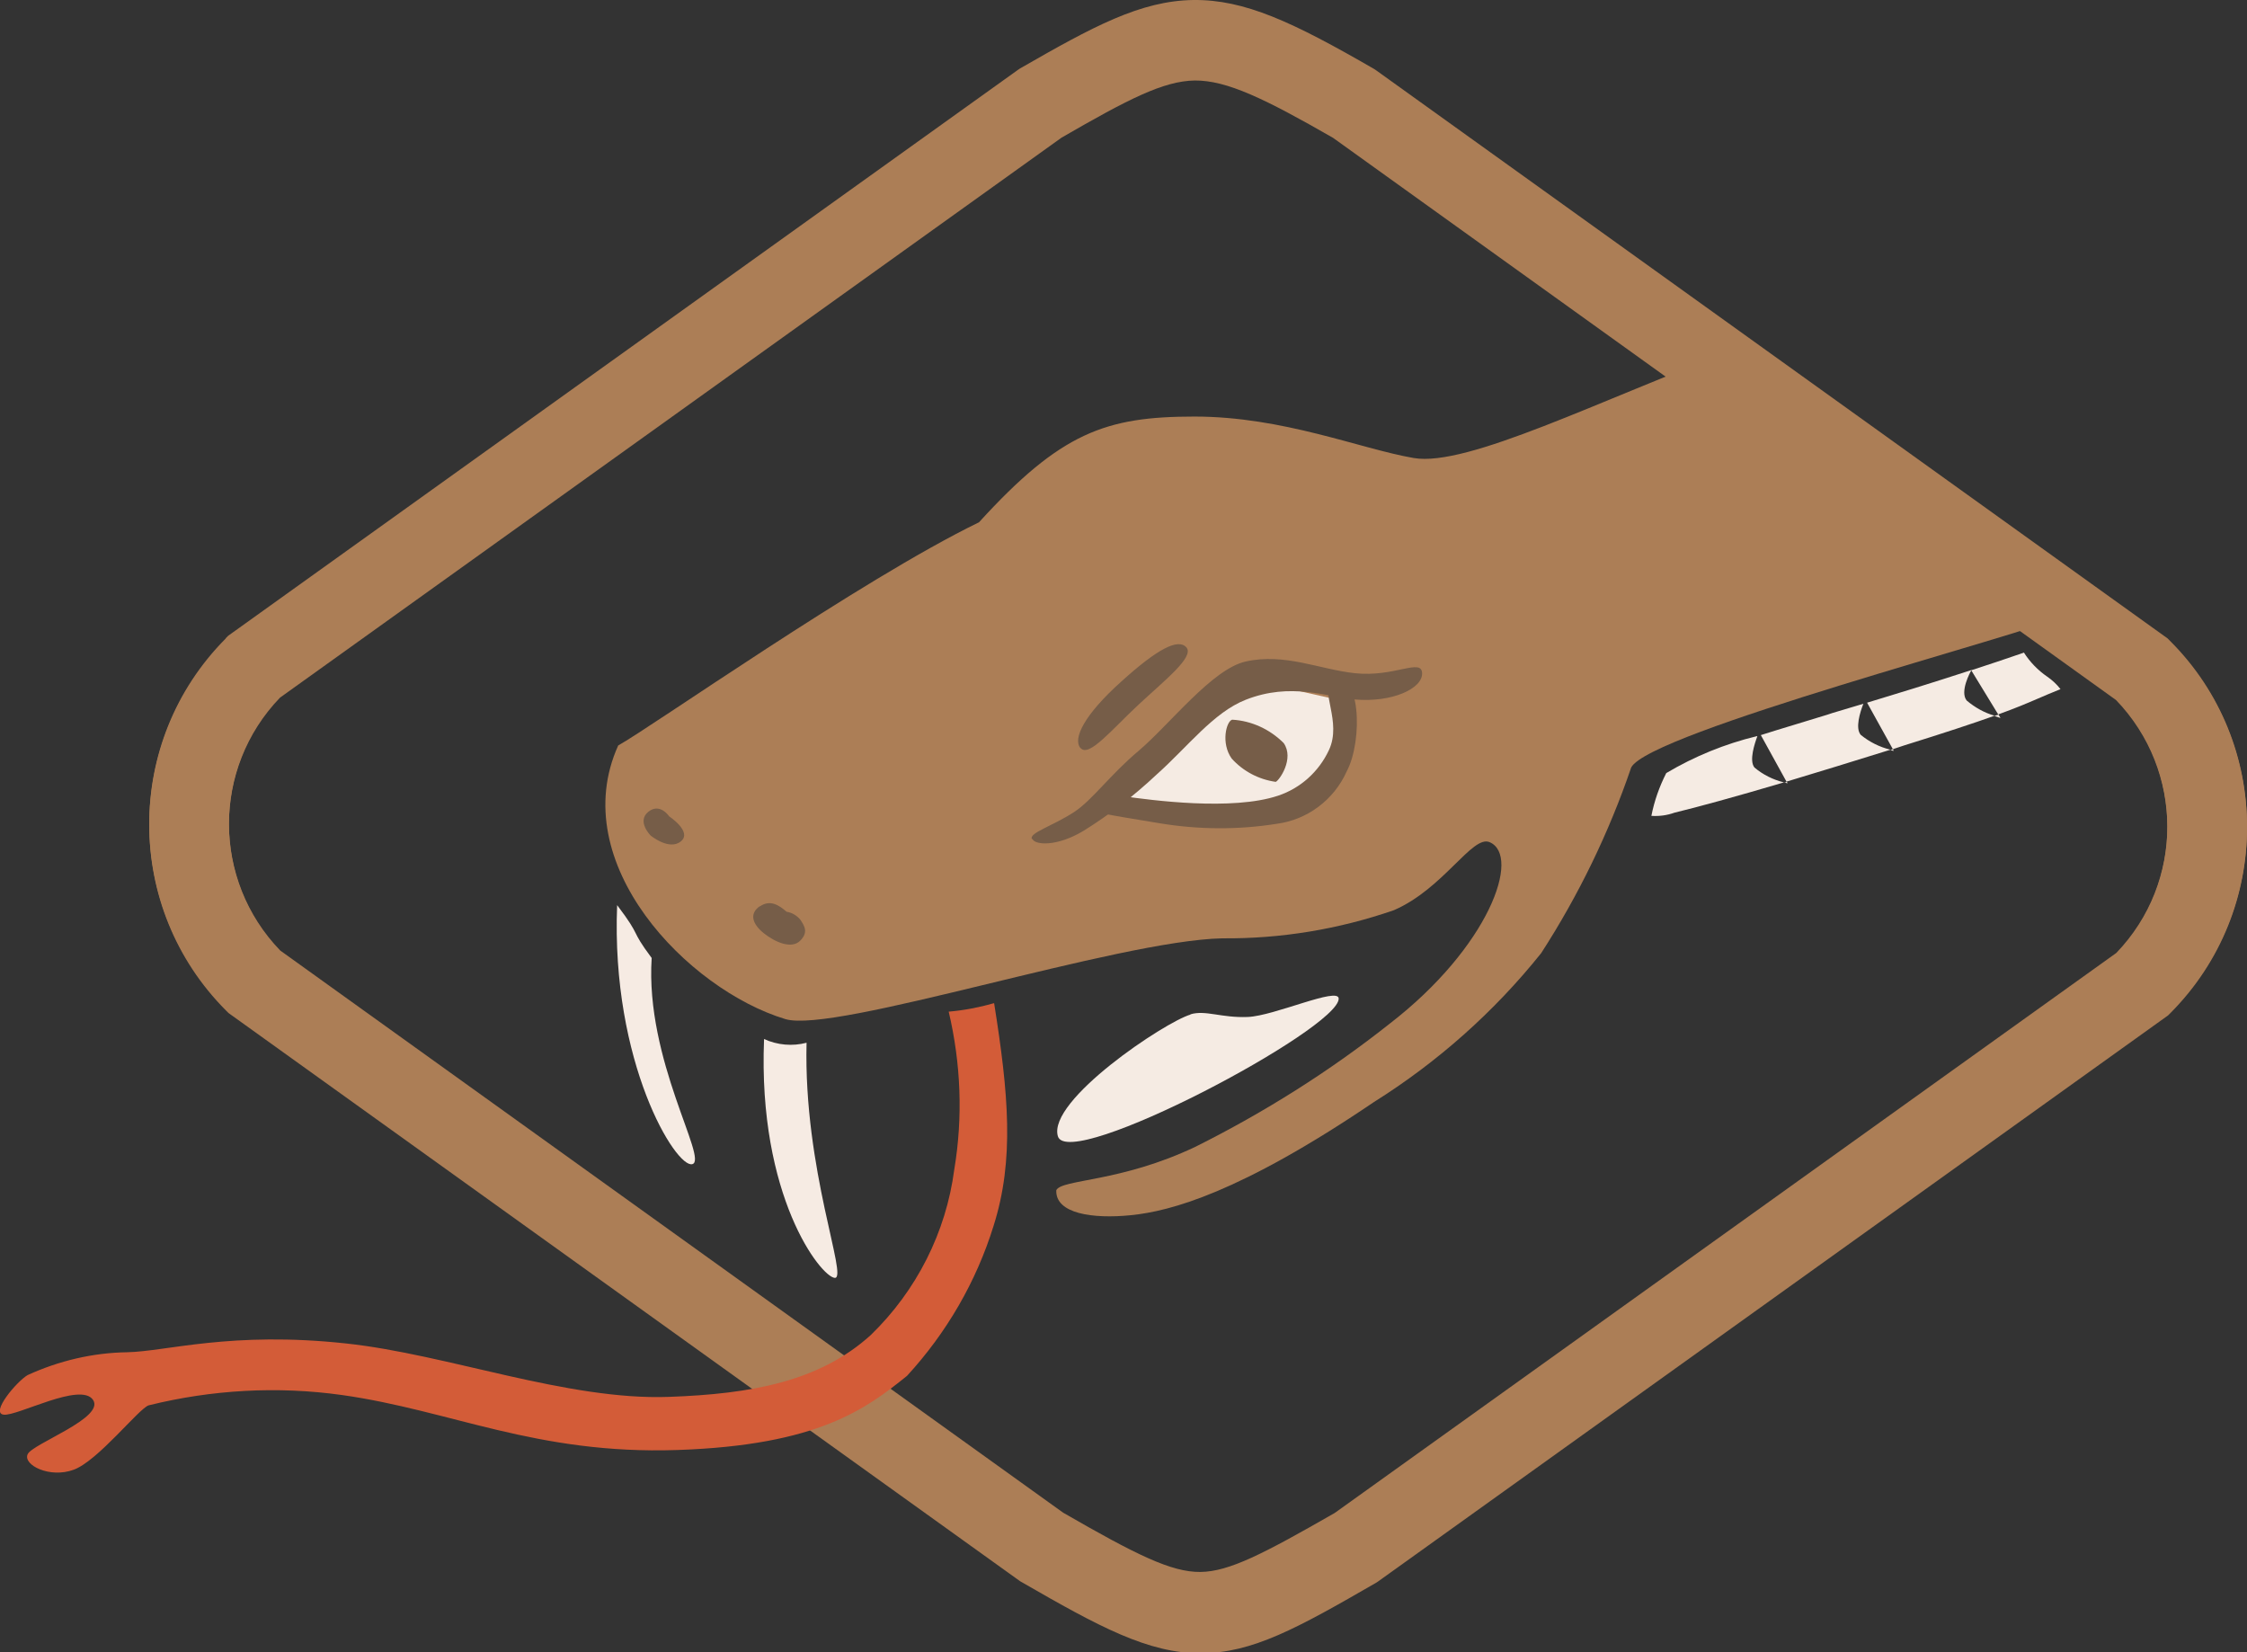 <?xml version="1.0" encoding="UTF-8"?><svg id="Layer_1" xmlns="http://www.w3.org/2000/svg" viewBox="0 0 84.58 62.2"><rect x="0" y="0" width="84.58" height="62.2" fill="#333333" stroke="none"/><path d="M8.5,24.02l.09-.09L38.33,2.62l.06-.04C41.14,1,42.92.03,44.92,0c1.93-.02,3.73.82,6.81,2.6l.06.04,29.8,21.39.09.09c3.86,3.85,3.87,10.1.02,13.97l-.09.09-29.74,21.31-.06.04c-3.01,1.74-4.67,2.65-6.6,2.66-1.99.01-3.86-1.01-6.74-2.67l-.07-.04-29.8-21.39-.09-.09c-3.85-3.86-3.86-10.1-.01-13.97ZM39.96,5.14L10.54,26.22c-2.57,2.67-2.56,6.9.01,9.56l29.47,21.16c2.74,1.58,4.07,2.24,5.16,2.23s2.39-.69,5.06-2.22l29.42-21.08c2.57-2.67,2.56-6.89-.01-9.56L50.18,5.15c-2.56-1.47-4-2.17-5.21-2.16-1.18.02-2.5.7-5.01,2.15Z" style="fill:#ac7e56;"/><g id="Group_459"><path id="Path_2554" d="M8.5,24.06l.09-.09L38.33,2.66l.06-.04C41.14,1.04,42.92.07,44.92.04c1.93-.02,3.73.82,6.81,2.6l.06.04,29.8,21.39.09.09c3.86,3.85,3.87,10.1.02,13.97l-.09.09-29.74,21.31-.06.04c-3.01,1.74-4.67,2.65-6.6,2.66-1.99.01-3.86-1.01-6.74-2.67l-.07-.04-29.8-21.39-.09-.09c-3.85-3.86-3.86-10.1-.01-13.97ZM39.96,5.18L10.54,26.26c-2.57,2.67-2.56,6.9.01,9.56l29.47,21.16c2.74,1.58,4.07,2.24,5.16,2.23s2.39-.69,5.06-2.22l29.42-21.08c2.57-2.67,2.56-6.89-.01-9.56L50.18,5.19c-2.56-1.47-4-2.17-5.21-2.16-1.18.02-2.5.7-5.01,2.15Z" style="fill:#ac7e56;"/><g id="Group_458"><path id="Path_391" d="M65.36,13.12c.26.65,8.28,6.35,12.39,10.05-1.52.71-15.68,4.4-16.35,5.72-.84,2.46-1.98,4.81-3.39,6.99-1.77,2.21-3.9,4.1-6.29,5.6-5.06,3.43-7.67,4.11-9.14,4.26-1.46.15-2.86-.06-2.82-.94.21-.42,2.42-.29,5.25-1.64,2.58-1.29,5.03-2.83,7.29-4.62,3.75-2.89,4.97-6.33,3.77-6.84-.65-.28-1.73,1.75-3.6,2.56-2.08.72-4.26,1.08-6.46,1.06-3.95.08-14.6,3.6-16.45,3.04-3.67-1.11-8.29-5.87-6.29-10.3,1.22-.67,9.13-6.24,13.58-8.4,3.08-3.38,4.77-3.98,8.11-3.98s6.23,1.21,8.25,1.56,7.02-2.19,12.16-4.11Z" style="fill:#ac7e56;"/><path id="Path_392" d="M44.81,38.19c-.96.28-5.39,3.23-4.99,4.58s10.58-4.04,10.57-5.18c0-.46-2.42.65-3.42.69s-1.59-.27-2.16-.1Z" style="fill:#f5ebe3;"/><path id="Path_393" d="M24.53,36.06c-.85-1.14-.34-.72-1.3-1.99-.24,5.93,2.22,9.92,2.83,9.75s-1.78-3.92-1.53-7.76Z" style="fill:#f6ebe3;"/><path id="Path_394" d="M30.36,39.25c-.53.14-1.1.09-1.6-.14-.24,5.93,2.14,8.95,2.66,8.99s-1.18-4.07-1.06-8.85Z" style="fill:#f6ebe3;"/><g id="Group_112"><g id="Group_111"><path id="Eye" d="M50.49,26.37l-3.42-.77-5.09,4.3,1.74.71,4.81-.05,1.4-.94.56-3.26Z" style="fill:#f5ebe3;"/><path id="Top_Eyelid" d="M38.84,31.58c-.11-.23.79-.49,1.6-1.02.67-.44,1.36-1.41,2.41-2.29,1.19-1.01,2.78-3.09,4.04-3.37,1.47-.33,2.79.3,4.11.44,1.48.16,2.51-.58,2.53,0s-1.13,1.11-2.53.99c-1.06-.1-2.41-.66-4.11.01-1.22.48-2.18,1.77-3.36,2.82-.84.79-1.76,1.5-2.74,2.11-1.01.61-1.83.54-1.93.31Z" style="fill:#765d48;"/><path id="Bottom_eyelid" d="M50.69,29.04c-.48,1.07-1.48,1.82-2.64,1.97-1.45.23-2.93.22-4.39-.02-1.47-.24-1.5-.25-2.23-.38.3-.36.35-.18.85-.64,1.05.15,4.1.56,5.83-.02.84-.28,1.53-.9,1.91-1.71.51-1.07-.37-2.29.14-2.56,1.04-.55,1.16,2.18.53,3.36Z" style="fill:#765d48;"/><path id="Pupil" d="M46.38,27.09c-.22.06-.43.88-.02,1.46.43.48,1.02.79,1.66.88.13-.05.71-.87.3-1.46-.52-.52-1.21-.84-1.94-.88Z" style="fill:#765d48;"/></g><path id="eyebrow" d="M40.67,28.16c-.3-.36.15-1.26,1.53-2.5,1.38-1.25,2.15-1.64,2.46-1.29.3.36-.8,1.22-1.8,2.15-1,.93-1.87,2-2.18,1.64Z" style="fill:#765d48;"/><path id="Path_395" d="M24.4,30.56c.44-.36.79.17.79.17,0,0,.88.58.44.94s-1.14-.22-1.14-.22c0,0-.53-.53-.09-.89Z" style="fill:#765d48;"/><path id="Path_396" d="M28.6,34.12c.39-.27.72-.05,1.01.2.2.03.38.14.51.29.16.24.32.48,0,.8-.32.32-.93.07-1.38-.29-.44-.36-.53-.74-.14-1.01Z" style="fill:#765d48;"/></g><path id="Tongue" d="M37.42,37.76c.54,3.4.77,5.89-.02,8.38-.65,2.1-1.77,4.03-3.26,5.65-1.53,1.23-3.32,2.61-8.64,2.79-5.32.18-8.51-1.49-12.63-2.07-2.43-.34-4.9-.2-7.28.39-.39.15-1.9,2.08-2.81,2.42s-1.92-.18-1.74-.58,2.93-1.37,2.46-2.05-2.84.62-3.36.56.5-1.26.9-1.49c1.18-.54,2.45-.84,3.75-.86,1.47-.03,3.91-.8,8.24-.33,3.82.41,8.32,2.15,12.15,2.01,3.08-.11,5.66-.57,7.6-2.33,1.72-1.67,2.83-3.86,3.14-6.23.33-1.97.25-3.99-.21-5.94.58-.05,1.15-.16,1.71-.32Z" style="fill:#d35c38;"/><g id="Underside"><path id="Exclusion_38" d="M76.18,24.56h0c.23.36.53.67.88.91h0c.19.13.36.29.5.47-.35.14-.63.26-.86.36-.44.19-.82.35-1.48.59l.08.13s-.03,0-.05-.01c-.04-.01-.1-.03-.18-.06l.15-.05-1.02-1.67c.64-.21,1.31-.43,1.97-.66h0ZM74.21,25.22h0c-.05.08-.45.82-.18,1.15.31.26.66.46,1.05.57-.78.28-1.87.64-3.41,1.12l-.21.07-.21.07.03.06s-.02,0-.03,0l-.09-.03.09-.03-.97-1.75c.96-.29,2.4-.73,3.93-1.23h0ZM70.14,26.49h0c-.13.33-.31.92-.1,1.17.33.27.71.46,1.12.56-1.37.43-2.72.84-3.91,1.2l.04.06s-.02,0-.03,0l-.1-.03h.05s.04-.02.04-.02l-.97-1.76c.75-.24,1.61-.49,2.51-.77l.18-.06,1.17-.35h0ZM66.15,27.71h0c-.1.27-.32.92-.11,1.18.32.27.7.46,1.11.56-1.86.55-3.29.94-4.12,1.14-.28.1-.57.14-.87.12.11-.56.3-1.1.56-1.61,1.06-.63,2.21-1.1,3.41-1.39h0Z" style="fill:#f5ebe3;"/></g></g></g></svg>